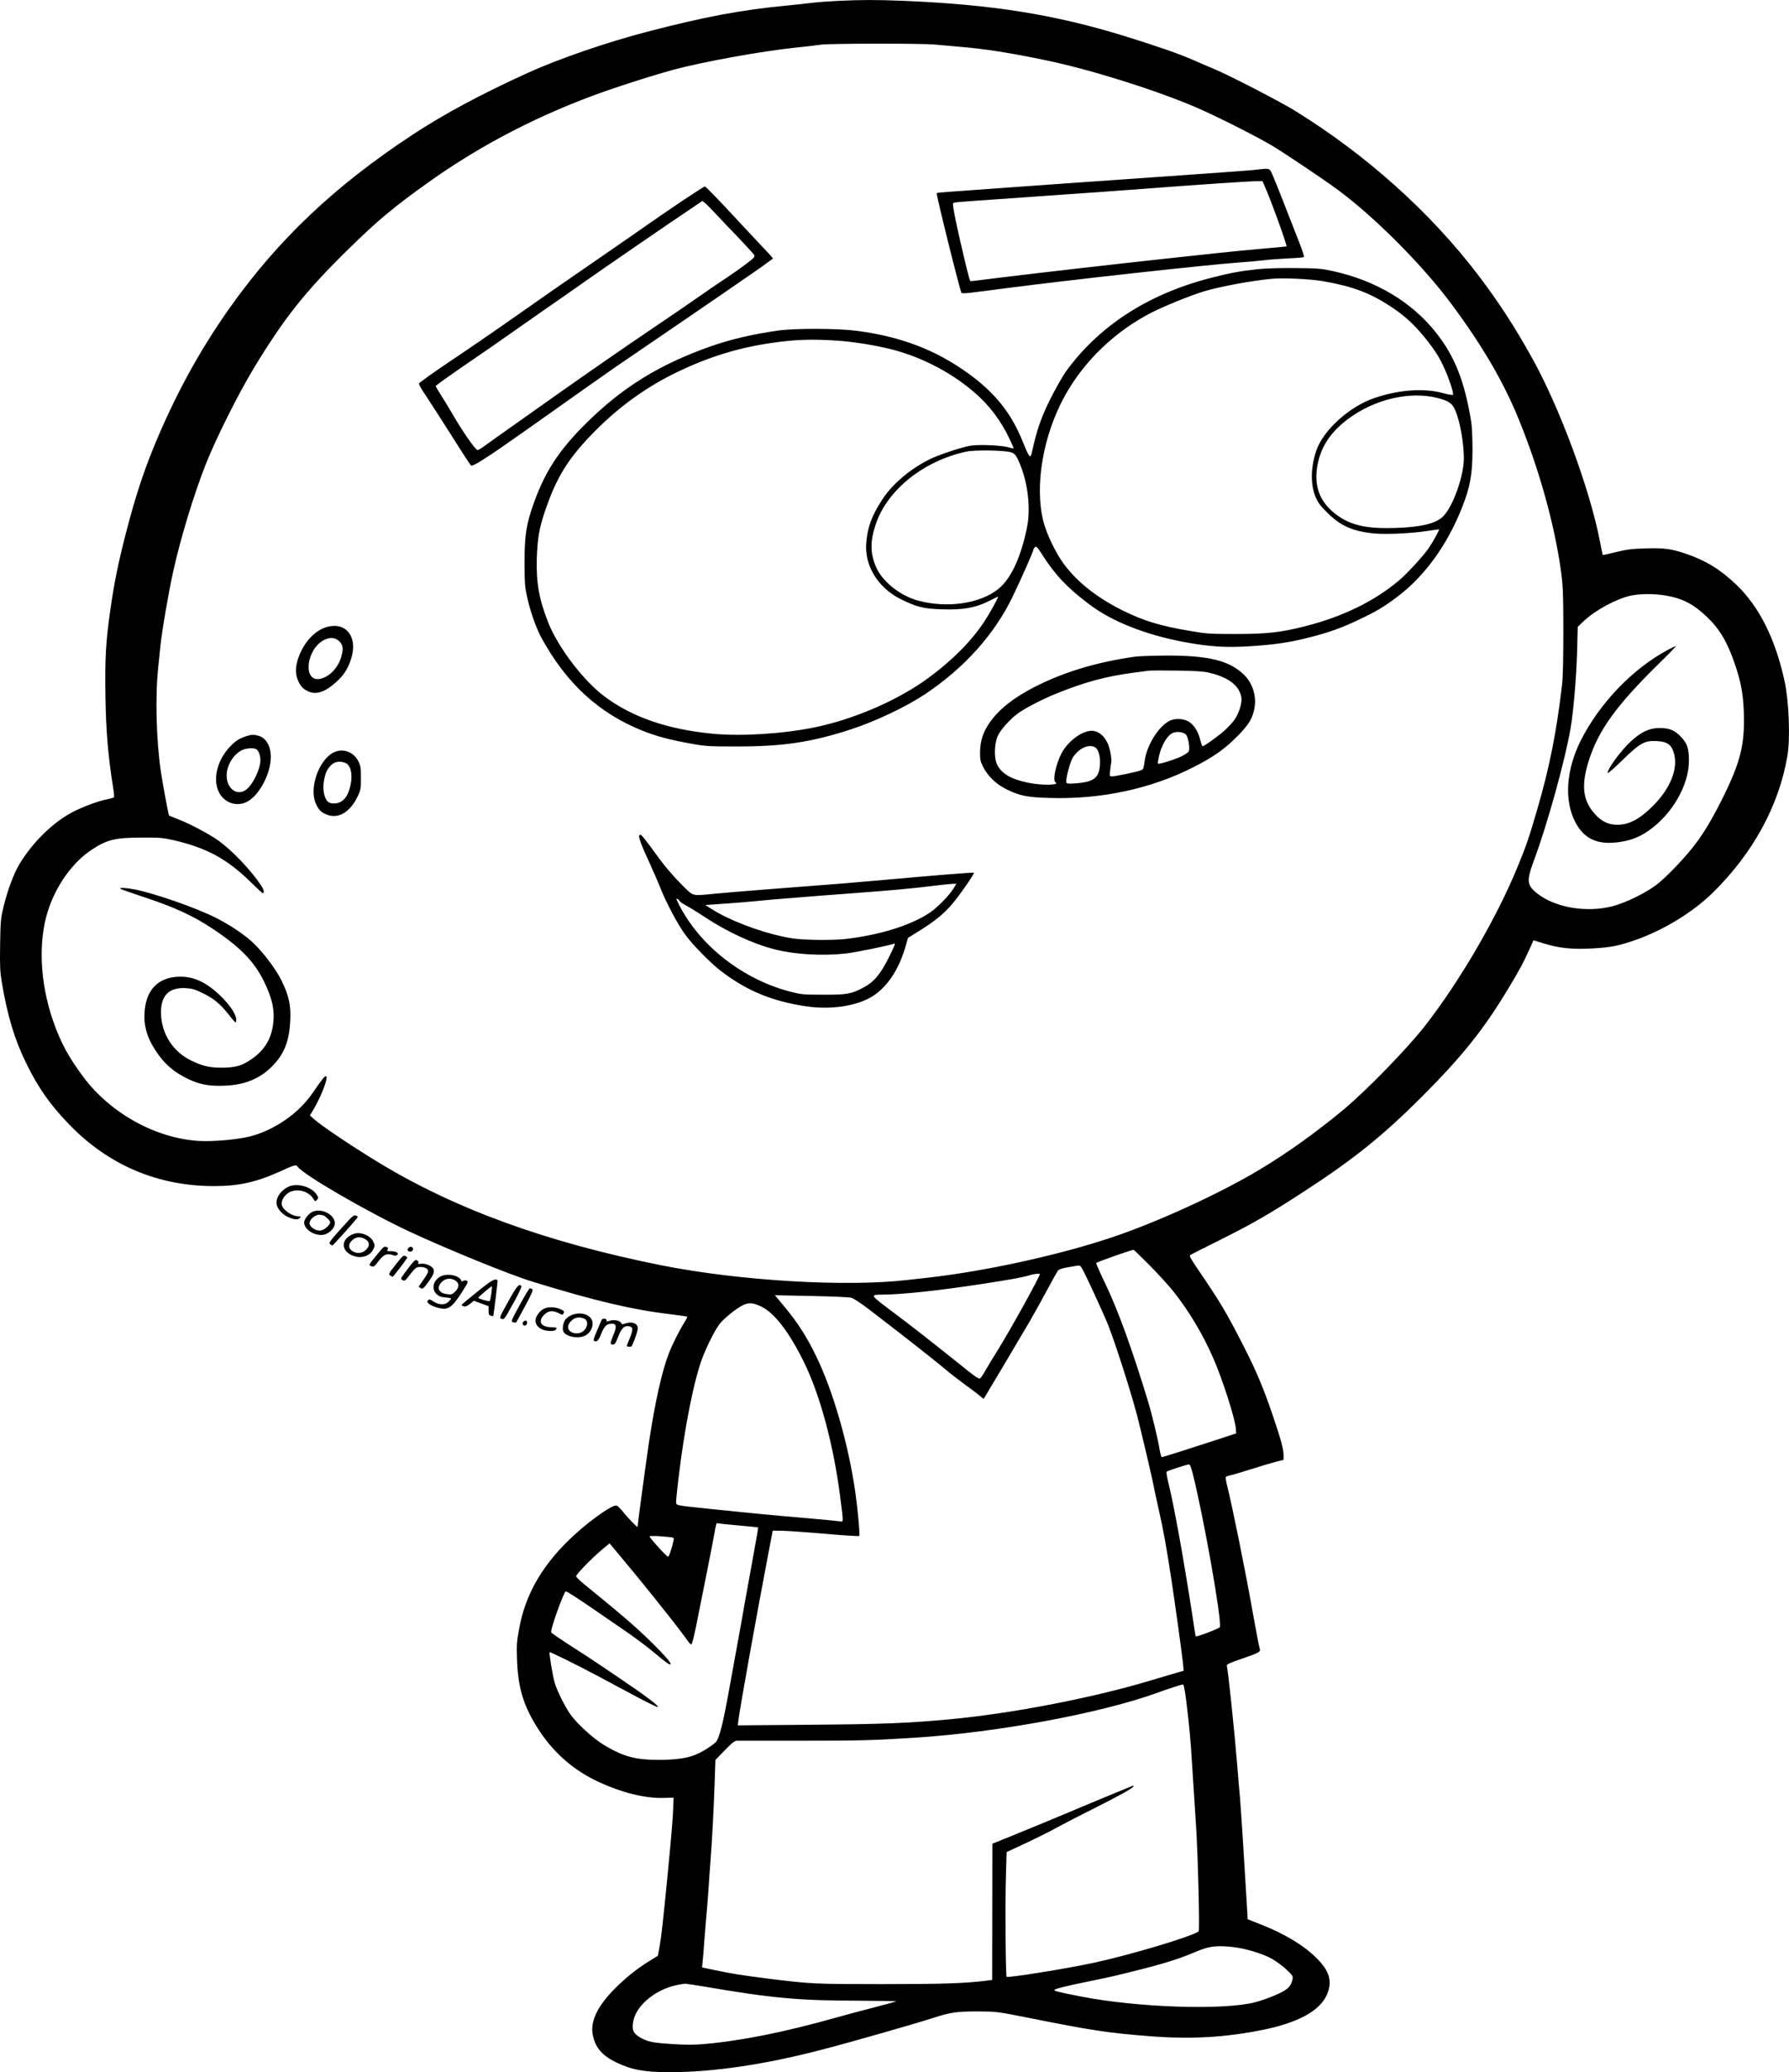 <?xml version="1.0" encoding="UTF-8"?>
<svg xmlns="http://www.w3.org/2000/svg" version="1.0" viewBox="0 0 1716.973 1987.76" preserveAspectRatio="xMidYMid meet">
  <g transform="translate(-142.088,1994.76) scale(0.1,-0.1)" fill="#000000" stroke="none">
    <path d="M9460 19939 c-85 -4 -193 -12 -240 -18 -47 -6 -159 -18 -250 -27 -420 -39 -791 -108 -1330 -249 -391 -101 -858 -262 -1153 -396 -456 -208 -799 -392 -1107 -594 -748 -492 -1295 -1010 -1761 -1670 -265 -376 -482 -765 -676 -1215 -128 -297 -217 -561 -313 -934 -77 -301 -111 -467 -149 -731 -45 -312 -54 -474 -48 -845 5 -325 26 -569 72 -858 9 -52 13 -97 10 -101 -2 -5 -33 -14 -67 -21 -81 -15 -232 -71 -328 -121 -190 -99 -387 -291 -514 -503 -51 -85 -111 -244 -148 -393 -30 -123 -32 -138 -36 -374 -3 -216 -1 -261 17 -369 55 -324 122 -545 235 -775 116 -236 227 -393 411 -584 377 -390 850 -591 1390 -591 243 0 410 38 653 149 118 54 136 59 149 38 46 -73 668 -434 1075 -624 373 -174 962 -413 1183 -481 595 -183 956 -268 1318 -311 87 -11 161 -21 163 -24 3 -3 -10 -29 -29 -58 -41 -64 -115 -211 -145 -289 -68 -173 -134 -469 -193 -859 -31 -210 -109 -787 -109 -810 0 -10 -102 95 -141 146 -23 29 -49 55 -60 58 -36 12 -227 -120 -396 -272 -303 -274 -477 -565 -539 -905 -24 -129 -26 -158 -21 -303 10 -281 67 -458 221 -690 142 -212 331 -374 565 -482 222 -102 438 -156 616 -152 l100 3 -3 -95 c-3 -98 -15 -247 -57 -679 -42 -425 -56 -551 -73 -649 l-17 -94 -78 -48 c-130 -81 -226 -158 -337 -269 -163 -164 -234 -310 -211 -437 24 -126 88 -202 226 -269 148 -71 270 -94 510 -94 422 0 922 74 1475 219 266 69 885 246 1055 301 171 55 226 63 430 63 179 -1 181 -1 485 -61 610 -122 770 -146 1170 -177 393 -30 716 -12 1080 61 337 68 546 182 614 334 57 127 29 229 -98 355 -125 124 -308 234 -541 325 l-120 47 -7 129 c-4 71 -12 203 -18 294 -6 91 -17 273 -25 405 -9 132 -19 287 -24 345 -6 58 -17 191 -25 295 -29 354 -89 922 -101 965 -4 11 29 27 138 64 179 62 189 67 177 103 -6 16 -34 168 -65 338 -68 387 -200 1038 -246 1218 -11 43 -17 82 -14 86 2 5 22 12 42 16 21 4 112 31 203 60 91 29 198 61 238 71 l72 18 0 41 c0 61 -24 150 -102 380 -92 271 -164 442 -294 694 -164 319 -212 398 -440 733 -53 78 -70 109 -61 116 7 5 123 64 260 132 331 164 493 257 842 484 466 303 746 528 1115 896 392 392 599 650 833 1039 119 198 146 248 220 412 l25 57 111 -34 c142 -43 271 -55 461 -44 171 10 244 24 405 80 272 95 553 267 743 453 387 380 635 834 717 1311 29 170 16 519 -26 716 -89 409 -241 714 -463 928 -152 146 -297 235 -491 300 -137 46 -210 55 -385 49 -128 -4 -176 -10 -280 -35 -68 -17 -125 -30 -127 -29 -1 2 -14 63 -28 137 -97 500 -387 1283 -653 1759 -164 295 -322 537 -515 791 -462 606 -1081 1159 -1767 1581 -141 86 -613 330 -760 392 -47 19 -141 60 -210 90 -134 59 -339 130 -651 227 -676 209 -1279 305 -2134 340 -251 10 -403 10 -625 -1z m933 -419 c51 -5 153 -14 227 -20 246 -20 491 -58 840 -131 420 -87 1029 -277 1435 -449 176 -75 573 -274 730 -367 124 -74 491 -320 635 -426 354 -261 815 -724 1092 -1097 296 -399 498 -744 644 -1102 196 -479 345 -1013 406 -1458 20 -149 22 -206 23 -575 0 -275 -4 -446 -13 -520 -53 -454 -121 -792 -237 -1190 -81 -279 -106 -350 -193 -562 -202 -489 -554 -1092 -884 -1515 -171 -219 -564 -623 -788 -809 -265 -219 -537 -414 -805 -574 -384 -230 -981 -503 -1416 -648 -511 -171 -1222 -326 -1774 -387 -55 -6 -136 -15 -180 -20 -590 -70 -1619 -9 -2366 140 -1104 221 -1982 540 -2724 992 -254 155 -536 344 -609 409 l-41 37 18 29 c79 125 159 325 139 345 -11 11 -38 -23 -131 -159 -132 -195 -369 -358 -602 -417 -118 -30 -358 -51 -489 -43 -412 25 -845 263 -1104 607 -146 194 -224 338 -296 546 -126 364 -144 759 -49 1054 78 245 239 469 422 588 147 96 222 114 477 115 179 1 205 -2 315 -27 309 -72 505 -178 730 -398 61 -60 113 -108 116 -108 21 0 13 34 -19 81 -95 142 -276 331 -406 424 -88 62 -266 157 -376 200 -52 21 -96 38 -97 39 -5 4 -62 313 -78 419 -45 307 -56 726 -25 1010 5 53 15 141 20 195 16 152 77 509 122 712 68 313 197 738 312 1030 101 255 310 672 464 928 292 481 492 733 904 1137 281 276 433 403 771 644 510 364 1080 657 1697 874 207 72 489 161 655 206 281 75 834 176 1166 211 107 11 219 24 249 29 78 12 983 13 1093 1z m7007 -5284 c165 -27 270 -80 401 -204 120 -113 197 -241 269 -451 60 -175 81 -291 87 -466 11 -317 -33 -487 -224 -864 -97 -192 -184 -332 -279 -448 -107 -131 -255 -282 -336 -343 -108 -82 -297 -173 -423 -206 -251 -64 -550 -12 -722 124 -99 79 -103 120 -30 317 130 349 297 954 352 1269 27 161 55 487 62 731 l6 240 58 55 c112 106 319 217 456 245 90 18 219 18 323 1z m-4944 -6428 c83 -84 185 -196 226 -248 146 -183 282 -409 381 -636 89 -201 213 -587 219 -683 l3 -43 -130 -43 c-268 -88 -573 -185 -583 -185 -6 0 -15 33 -22 73 -15 96 -73 337 -111 462 -153 502 -282 859 -405 1118 -53 109 -94 203 -92 209 3 9 310 117 358 127 3 1 73 -68 156 -151z m-649 -30 c32 -55 203 -426 248 -538 67 -167 220 -644 279 -870 39 -150 150 -623 161 -685 3 -22 24 -116 45 -210 46 -200 77 -376 125 -690 44 -296 101 -711 110 -797 l6 -67 -73 -21 c-40 -12 -154 -46 -253 -75 -557 -167 -1329 -315 -1920 -370 -421 -38 -625 -46 -1327 -52 l-706 -6 5 44 c13 111 173 1003 287 1599 l43 225 89 -1 c49 -1 234 -14 412 -29 177 -16 325 -25 329 -21 9 9 -13 251 -38 425 -67 459 -211 960 -372 1293 -93 193 -181 330 -313 488 l-86 103 348 -7 c192 -4 365 -11 385 -17 21 -5 97 -55 177 -117 264 -201 627 -486 717 -562 50 -43 142 -114 205 -160 63 -45 127 -94 142 -108 15 -14 29 -24 31 -21 7 9 364 610 445 749 46 80 122 217 169 305 47 88 92 168 100 177 9 10 44 21 86 28 40 7 79 13 87 15 33 6 39 4 57 -27z m-407 -53 c0 -25 -280 -530 -401 -725 -47 -74 -102 -166 -123 -203 -21 -38 -44 -71 -52 -74 -8 -3 -53 26 -106 69 -362 290 -559 444 -732 573 -220 165 -219 163 -89 164 190 2 527 38 941 101 297 46 397 64 462 84 45 15 100 20 100 11z m-2672 -311 c126 -61 267 -245 407 -529 156 -316 286 -799 349 -1292 33 -256 33 -246 -1 -239 -16 3 -161 17 -323 31 -297 25 -488 43 -940 90 -326 34 -310 30 -310 69 0 17 9 108 20 201 59 504 153 978 237 1190 50 127 127 274 168 322 46 53 148 135 211 168 58 30 101 28 182 -11z m4140 -1601 c108 -432 282 -1418 260 -1474 -5 -13 -225 -97 -232 -88 -1 2 -13 74 -25 159 -28 191 -113 701 -140 841 -11 57 -31 163 -45 236 -14 72 -37 177 -51 234 -14 56 -22 105 -18 109 10 10 193 69 214 70 11 0 21 -24 37 -87z m-4363 -498 c104 -9 191 -18 192 -19 2 -2 -21 -135 -51 -297 -30 -162 -64 -350 -76 -419 -11 -69 -41 -233 -65 -365 -24 -132 -65 -355 -90 -495 -55 -305 -90 -442 -122 -481 -14 -16 -62 -51 -109 -79 -114 -69 -220 -92 -429 -94 -231 -1 -347 29 -535 141 -107 64 -268 212 -330 303 -51 75 -125 224 -145 294 -20 67 -56 288 -49 295 5 5 268 -125 469 -232 66 -36 218 -117 338 -181 120 -64 224 -115 230 -113 19 6 -106 101 -368 278 -141 96 -291 196 -333 223 -237 152 -322 209 -322 218 0 45 112 359 140 391 3 4 105 -60 226 -143 120 -83 286 -197 367 -252 81 -56 198 -144 260 -196 116 -97 145 -118 154 -108 15 14 -175 211 -362 377 -114 100 -247 211 -453 378 -51 41 -92 81 -92 88 0 19 149 172 243 251 l78 65 32 -38 c243 -291 298 -358 522 -640 83 -104 166 -214 185 -242 19 -29 40 -51 45 -50 10 3 35 108 75 317 12 58 45 227 75 375 30 149 61 311 70 360 18 105 22 118 33 111 4 -2 93 -12 197 -21z m-667 -111 c53 -6 53 -6 47 -35 -18 -81 -43 -154 -53 -154 -13 0 -182 186 -177 195 4 7 89 4 183 -6z m4970 -1591 c27 -220 40 -359 53 -578 12 -191 24 -375 39 -605 18 -275 36 -1001 25 -1009 -64 -49 -656 -226 -1005 -301 -263 -57 -826 -147 -838 -135 -10 10 -15 701 -7 963 l7 234 72 33 c178 82 350 167 422 208 43 24 194 102 334 172 264 133 390 203 390 218 0 5 -6 7 -12 3 -7 -3 -89 -36 -183 -75 -93 -38 -235 -97 -315 -131 -132 -57 -692 -288 -800 -330 l-45 -18 -1 -654 -1 -653 -54 -7 c-210 -26 -423 -33 -1004 -33 -650 0 -682 2 -1080 51 -260 33 -362 49 -518 82 l-128 27 5 55 c4 30 11 118 16 195 6 77 15 187 20 245 6 58 15 175 21 260 5 85 14 207 19 270 14 178 30 472 39 730 l8 235 90 93 c72 74 95 92 119 92 16 0 297 0 624 0 553 0 688 3 1100 30 782 51 1761 233 2295 425 129 47 243 84 261 84 6 1 19 -70 32 -176z m443 -2342 c121 -13 289 -64 378 -114 41 -23 104 -70 139 -103 61 -58 64 -63 57 -95 -10 -47 -29 -75 -73 -104 -52 -34 -189 -89 -285 -114 -302 -79 -1129 -51 -1672 55 -216 43 -255 52 -255 63 0 10 144 45 350 86 69 14 166 35 215 46 427 102 601 153 780 229 139 59 201 68 366 51z m-5069 -380 c642 -110 911 -135 1470 -135 213 -1 379 -4 370 -7 -9 -4 -107 -30 -217 -59 -110 -28 -270 -71 -355 -95 -497 -140 -915 -224 -1271 -255 -91 -8 -172 -8 -295 -1 -185 12 -235 21 -297 52 -88 44 -106 81 -87 174 28 136 187 277 370 329 48 13 71 18 127 25 7 0 90 -12 185 -28z M13480 18320 c-36 -5 -171 -15 -300 -24 -129 -9 -325 -23 -435 -31 -110 -8 -335 -24 -500 -35 -165 -11 -421 -29 -570 -40 -148 -11 -400 -29 -560 -40 -635 -45 -699 -50 -704 -55 -8 -8 225 -944 238 -958 5 -4 46 -3 92 3 46 5 204 26 351 45 627 81 1905 222 2223 245 83 6 188 15 235 21 47 6 151 14 232 18 81 3 150 9 153 13 4 4 -12 55 -35 115 -175 449 -226 578 -257 651 -40 93 -28 87 -163 72z m78 -157 c57 -125 218 -571 210 -579 -2 -1 -111 -12 -243 -23 -132 -12 -321 -30 -420 -41 -99 -11 -328 -36 -510 -55 -514 -56 -1179 -132 -1529 -175 -175 -22 -322 -40 -327 -40 -10 0 -19 31 -71 250 -50 212 -86 377 -96 446 -8 51 -8 55 12 59 20 4 177 16 886 65 418 29 674 47 990 71 514 39 925 66 1001 68 l76 1 21 -47z M7962 18016 c-117 -79 -275 -187 -350 -240 -75 -53 -308 -214 -517 -358 -209 -143 -531 -367 -715 -497 -184 -130 -470 -326 -635 -436 -165 -111 -301 -208 -303 -216 -1 -9 18 -45 43 -82 44 -65 255 -393 381 -593 35 -56 70 -107 77 -113 15 -11 170 88 462 295 77 54 191 135 254 179 62 44 224 159 360 255 136 96 334 235 441 307 419 285 624 426 855 584 132 91 278 192 325 224 47 32 110 76 140 99 30 22 57 42 59 43 3 2 -31 40 -75 86 -43 45 -189 200 -323 345 -134 144 -248 262 -255 261 -6 0 -107 -65 -224 -143z m336 -128 c48 -51 146 -155 219 -230 72 -75 136 -146 142 -156 9 -18 0 -28 -82 -90 -50 -38 -130 -94 -177 -125 -47 -30 -173 -116 -280 -191 -107 -75 -312 -215 -455 -311 -256 -173 -605 -415 -907 -628 -84 -60 -256 -181 -383 -271 -126 -89 -259 -183 -294 -209 -35 -26 -69 -47 -76 -47 -21 0 -149 185 -250 360 -27 47 -73 123 -103 169 -29 46 -52 85 -50 86 19 18 201 147 350 248 103 70 250 171 325 225 76 54 235 165 353 247 118 81 289 201 380 265 174 123 859 594 1044 717 l108 73 25 -20 c14 -10 64 -61 111 -112z M13487 17365 c-166 -18 -268 -37 -452 -85 -600 -155 -1072 -462 -1389 -903 -30 -44 -95 -158 -144 -255 -86 -173 -130 -297 -173 -494 -19 -89 -25 -83 -94 87 -109 270 -264 464 -519 649 -315 228 -651 356 -1078 411 -184 23 -585 24 -746 2 -245 -34 -464 -86 -657 -154 -490 -174 -842 -392 -1191 -738 -256 -254 -389 -456 -497 -755 -75 -208 -92 -314 -92 -580 1 -207 3 -234 28 -342 30 -134 84 -285 132 -374 239 -440 553 -729 975 -897 134 -53 265 -88 469 -124 135 -24 169 -26 436 -26 444 0 715 41 1095 165 234 76 532 218 713 339 375 252 661 570 837 934 82 170 200 436 200 453 0 5 7 15 15 22 12 10 24 -3 71 -77 126 -196 237 -313 451 -474 218 -164 536 -290 908 -360 242 -45 399 -55 628 -41 243 16 374 35 562 82 190 47 325 95 493 176 163 77 228 116 357 212 265 198 482 495 626 857 80 202 101 318 102 555 0 108 -5 229 -12 270 -63 387 -157 628 -336 854 -231 294 -576 501 -987 592 -112 25 -144 28 -363 30 -152 2 -287 -3 -368 -11z m628 -114 c290 -51 453 -112 660 -248 122 -81 208 -159 308 -279 103 -125 156 -207 206 -323 44 -99 85 -227 77 -240 -3 -5 -48 2 -98 16 -180 50 -423 32 -655 -47 -245 -83 -497 -313 -562 -513 -51 -157 -53 -314 -6 -432 24 -58 43 -84 114 -155 130 -129 245 -180 456 -200 114 -10 357 1 509 25 55 8 103 15 107 15 9 0 -56 -119 -98 -180 -52 -76 -208 -245 -285 -310 -235 -199 -542 -349 -903 -440 -235 -60 -367 -74 -670 -74 -238 0 -274 2 -425 28 -298 50 -454 98 -661 201 -243 122 -428 268 -556 440 -77 102 -168 290 -198 410 -87 340 -4 828 207 1208 184 332 481 617 832 797 125 63 376 165 506 204 158 47 470 104 655 120 112 9 363 -3 480 -23z m-4660 -571 c144 -10 311 -35 470 -71 305 -68 613 -223 848 -426 145 -125 256 -273 338 -448 21 -46 39 -85 39 -88 0 -3 -24 2 -52 10 -73 20 -292 29 -370 14 -94 -18 -303 -88 -389 -131 -189 -95 -358 -240 -454 -389 -100 -157 -136 -255 -150 -406 -21 -221 113 -439 335 -547 151 -74 214 -89 379 -95 218 -9 344 15 487 91 35 18 64 32 64 30 0 -16 -83 -165 -138 -247 -121 -182 -302 -364 -530 -532 -291 -214 -714 -397 -1094 -475 -308 -62 -697 -87 -974 -61 -433 41 -777 159 -1043 359 -205 155 -443 468 -539 709 -88 223 -116 383 -109 618 7 208 27 312 103 519 103 283 217 458 454 697 242 244 505 432 804 574 303 144 583 229 899 274 219 32 386 37 622 21z m5766 -551 c104 -28 136 -49 164 -112 46 -100 85 -314 85 -467 0 -167 -103 -457 -196 -553 -69 -71 -211 -106 -464 -114 -264 -8 -409 22 -543 113 -163 112 -231 259 -208 448 24 196 120 351 302 486 255 190 595 268 860 199z m-4098 -520 c30 -10 44 -23 62 -58 96 -193 134 -467 91 -671 -60 -285 -152 -481 -271 -580 -174 -143 -497 -190 -775 -113 -178 49 -349 189 -406 332 -52 130 -52 239 2 400 110 330 463 611 873 697 82 17 367 12 424 -7z M4561 13934 c-124 -33 -237 -161 -285 -323 -21 -73 -20 -136 5 -191 25 -56 44 -77 91 -101 80 -41 169 -12 281 91 72 66 112 131 141 229 60 201 -53 344 -233 295z m122 -144 c31 -35 34 -71 12 -146 -31 -106 -118 -194 -206 -209 -165 -28 -129 287 43 374 59 30 113 23 151 -19z M12310 13648 c-364 -52 -676 -146 -954 -287 -206 -105 -346 -215 -437 -345 -62 -88 -91 -175 -92 -282 -1 -69 3 -89 27 -138 47 -95 125 -170 231 -222 126 -61 196 -75 415 -81 490 -14 966 88 1370 293 192 97 301 173 420 293 117 117 153 177 171 280 20 112 -19 235 -99 314 -142 139 -342 188 -758 186 -126 -1 -258 -6 -294 -11z m710 -152 c193 -45 297 -125 315 -241 8 -49 -23 -149 -65 -210 -16 -23 -56 -67 -90 -99 -59 -54 -200 -156 -217 -156 -5 0 -14 24 -21 53 -17 74 -51 135 -95 170 -51 42 -143 50 -204 19 -104 -54 -217 -235 -236 -382 -10 -74 -13 -83 -36 -92 -38 -14 -246 -58 -276 -58 -25 0 -26 1 -20 53 3 28 8 66 11 82 6 42 -14 141 -38 190 -42 84 -110 125 -181 109 -99 -21 -212 -118 -264 -224 -52 -107 -80 -248 -53 -265 49 -30 -126 -34 -265 -5 -161 33 -253 87 -295 175 -31 64 -26 207 9 278 28 58 116 155 188 209 73 53 236 138 373 193 270 109 476 165 735 199 66 9 134 18 150 20 17 2 138 3 270 1 171 -2 259 -8 305 -19z m-218 -594 c23 -22 42 -136 27 -163 -5 -10 -37 -31 -72 -48 -68 -32 -214 -77 -223 -69 -3 3 2 36 10 72 25 108 79 198 131 222 38 18 102 11 127 -14z m-873 -122 c44 -23 63 -134 40 -226 -20 -79 -77 -110 -226 -121 -69 -5 -83 -3 -88 9 -9 24 33 187 59 233 54 91 152 139 215 105z M3785 12886 c-65 -21 -100 -42 -153 -97 -148 -151 -183 -378 -74 -492 64 -68 163 -82 244 -35 114 68 218 269 218 426 0 103 -46 182 -119 202 -45 12 -66 12 -116 -4z m90 -122 c25 -10 45 -58 45 -108 0 -87 -74 -239 -139 -285 -87 -62 -185 12 -185 139 0 93 62 197 143 240 36 19 104 26 136 14z M4622 12729 c-144 -73 -238 -347 -168 -494 27 -58 47 -78 99 -100 113 -47 227 19 301 174 29 62 31 73 31 176 0 96 -3 116 -24 158 -45 93 -151 131 -239 86z m112 -99 c52 -20 73 -105 52 -210 -18 -83 -46 -134 -90 -161 -34 -21 -87 -25 -117 -9 -44 24 -66 118 -48 213 13 73 32 112 72 149 31 30 82 37 131 18z M7556 11932 c-9 -14 25 -104 97 -258 35 -77 85 -191 110 -254 52 -132 161 -336 230 -432 68 -96 239 -271 342 -351 249 -192 494 -294 826 -343 220 -32 451 -2 603 79 160 85 284 266 352 510 l19 68 108 67 c145 90 228 157 309 249 70 80 224 301 216 309 -5 5 -365 -24 -943 -76 -181 -16 -427 -37 -545 -45 -296 -22 -802 -62 -995 -80 -234 -22 -202 -31 -327 92 -59 59 -148 161 -196 226 -189 258 -192 261 -206 239z m3014 -510 c-41 -67 -153 -180 -225 -229 -182 -122 -481 -215 -813 -253 -60 -7 -179 -10 -290 -8 -155 4 -208 10 -312 32 -242 53 -514 159 -677 262 l-63 40 183 13 c100 7 243 18 317 26 74 8 225 21 335 29 110 9 227 18 260 21 33 2 182 14 330 25 344 25 572 46 755 69 80 10 164 19 187 20 l43 1 -30 -48z m-2626 -117 c3 -8 27 -25 54 -39 27 -14 112 -66 188 -116 221 -145 461 -256 673 -310 189 -48 455 -64 679 -39 87 9 419 77 466 95 13 5 -1 -30 -55 -137 -82 -163 -140 -230 -244 -286 -116 -61 -158 -68 -385 -67 -196 0 -210 2 -322 31 -475 126 -898 470 -1086 886 -2 4 3 4 11 1 9 -3 18 -12 21 -19z M2576 11422 c5 -5 115 -43 244 -86 273 -90 455 -174 635 -293 269 -178 404 -316 499 -509 82 -167 106 -282 87 -418 -19 -137 -82 -240 -196 -321 -96 -69 -159 -88 -285 -89 -126 -1 -187 13 -300 66 -179 86 -292 260 -294 458 -2 168 75 247 236 239 61 -4 88 -11 158 -45 112 -54 172 -103 256 -209 64 -81 69 -85 72 -60 6 49 -46 134 -137 226 -147 146 -274 205 -425 197 -184 -10 -294 -119 -315 -311 -16 -141 15 -262 99 -391 89 -136 175 -211 321 -281 109 -51 199 -68 344 -62 199 7 349 70 470 199 107 113 152 232 162 428 7 144 -14 240 -86 385 -56 113 -183 279 -283 370 -84 76 -219 165 -348 230 -191 96 -591 235 -778 271 -82 16 -151 19 -136 6z M17425 13712 c-335 -179 -654 -512 -833 -868 -142 -284 -161 -578 -50 -787 84 -157 210 -215 412 -188 117 16 196 46 289 110 225 156 387 436 387 669 0 120 -14 164 -72 227 -62 68 -116 90 -215 89 -94 -1 -174 -39 -270 -128 -98 -91 -223 -261 -223 -304 0 -8 62 46 138 120 172 168 214 192 330 187 104 -5 144 -33 168 -116 43 -148 -34 -340 -202 -507 -128 -127 -227 -179 -338 -180 -89 0 -153 30 -219 104 -117 130 -133 276 -56 517 92 286 264 525 662 916 100 97 177 177 171 177 -5 0 -40 -17 -79 -38z M4194 8566 c-79 -35 -132 -114 -117 -175 10 -45 54 -92 107 -117 59 -27 98 -30 116 -9 11 13 8 15 -14 15 -62 0 -150 60 -161 111 -9 39 29 99 78 122 76 36 180 7 224 -63 19 -30 20 -30 36 -12 16 18 16 21 -5 53 -48 72 -182 110 -264 75z M4434 8329 c-42 -12 -94 -72 -94 -108 0 -81 138 -149 218 -107 47 24 76 63 76 101 0 76 -112 140 -200 114z m86 -39 c15 0 70 -51 70 -66 0 -26 -54 -75 -90 -80 -43 -7 -103 29 -108 65 -6 41 63 96 106 85 8 -2 17 -4 22 -4z M4693 8161 c-107 -120 -119 -137 -105 -148 10 -7 20 -13 23 -13 5 0 191 205 231 256 16 20 16 22 -5 31 -20 9 -33 -3 -144 -126z M4789 8100 c-93 -49 -92 -142 1 -190 83 -42 180 -18 214 54 16 35 16 38 -1 74 -12 25 -32 44 -63 60 -54 27 -103 28 -151 2z m139 -40 c42 -26 44 -65 4 -103 -73 -70 -206 4 -144 79 38 47 87 56 140 24z M5044 7918 c-90 -110 -87 -104 -60 -116 22 -10 28 -6 70 48 50 64 79 77 133 59 25 -8 38 -8 46 0 18 18 -9 35 -57 36 -38 0 -43 2 -35 17 6 11 4 18 -7 22 -27 10 -30 8 -90 -66z M5340 7975 c-9 -11 -10 -19 -3 -26 17 -17 48 -6 48 16 0 25 -28 31 -45 10z M5219 7818 c-67 -85 -71 -92 -54 -105 11 -7 21 -13 24 -13 7 1 141 176 141 184 0 3 -9 10 -19 16 -17 9 -29 -2 -92 -82z M5333 7774 c-70 -91 -71 -94 -50 -105 19 -11 25 -8 52 26 74 95 81 100 124 99 45 -2 71 -17 71 -43 0 -9 -20 -45 -45 -79 -25 -34 -45 -64 -45 -66 0 -3 9 -10 20 -16 17 -9 25 -3 66 52 56 77 66 101 55 132 -12 30 -83 59 -122 51 -23 -5 -28 -4 -23 8 3 9 -2 20 -13 25 -16 9 -29 -2 -90 -84z M5643 7700 c-66 -40 -82 -118 -33 -165 23 -22 41 -29 85 -33 30 -2 55 -8 55 -11 0 -4 -12 -18 -26 -32 -34 -32 -91 -30 -143 4 -35 23 -41 24 -52 11 -11 -13 -9 -19 11 -35 35 -27 125 -52 160 -44 47 10 80 43 152 154 64 100 66 106 46 114 -12 4 -26 3 -33 -3 -9 -8 -14 -6 -18 5 -20 51 -143 73 -204 35z m140 -31 c47 -25 50 -68 7 -111 -28 -27 -36 -30 -76 -25 -83 9 -107 60 -55 116 32 34 82 42 124 20z M6005 7559 c-82 -65 -151 -123 -153 -128 -2 -5 7 -11 20 -14 16 -5 33 2 60 23 l37 30 70 -26 71 -26 0 -43 c0 -36 4 -44 22 -48 12 -4 23 -5 23 -4 3 5 44 341 42 343 -25 20 -52 6 -192 -107z m132 -16 c-5 -38 -12 -71 -16 -75 -7 -8 -111 22 -110 31 1 7 122 110 130 110 3 1 1 -29 -4 -66z M6298 7462 c-83 -150 -86 -157 -65 -165 27 -10 27 -9 123 165 42 76 73 142 69 148 -19 31 -44 3 -127 -148z M6409 7430 c-86 -158 -86 -160 -62 -166 13 -4 25 -5 27 -3 2 2 41 73 86 157 66 123 80 156 69 163 -8 5 -18 9 -24 9 -5 -1 -49 -73 -96 -160z M6640 7393 c-41 -21 -80 -76 -80 -112 0 -59 61 -101 144 -101 33 0 48 5 55 18 8 15 3 17 -44 18 -104 1 -136 55 -71 120 40 40 81 44 139 15 36 -19 38 -19 47 0 9 15 5 21 -21 34 -49 26 -128 30 -169 8z M6903 7331 c-23 -11 -49 -30 -58 -44 -21 -33 -30 -90 -16 -114 27 -52 155 -71 216 -33 57 35 81 113 49 159 -36 50 -119 64 -191 32z m121 -31 c33 -12 42 -49 21 -90 -22 -42 -70 -62 -119 -49 -64 18 -71 76 -14 124 31 26 69 32 112 15z M7191 7278 c-5 -13 -25 -60 -45 -106 -29 -68 -33 -84 -21 -88 27 -11 40 3 68 74 29 72 52 92 102 92 42 0 46 -28 14 -105 -34 -86 -35 -95 -6 -95 18 0 27 13 52 78 33 84 61 108 110 96 33 -8 33 -33 -4 -123 -28 -67 -29 -71 -10 -71 10 0 22 0 26 -1 11 -1 64 142 65 175 2 50 -59 72 -127 46 -20 -8 -27 -7 -31 5 -9 23 -64 36 -104 25 -43 -12 -41 -12 -37 2 1 7 -8 14 -20 16 -17 2 -26 -3 -32 -20z M6442 7267 c-14 -17 2 -42 22 -34 20 8 21 47 2 47 -7 0 -18 -6 -24 -13z"></path>
  </g>
</svg>
